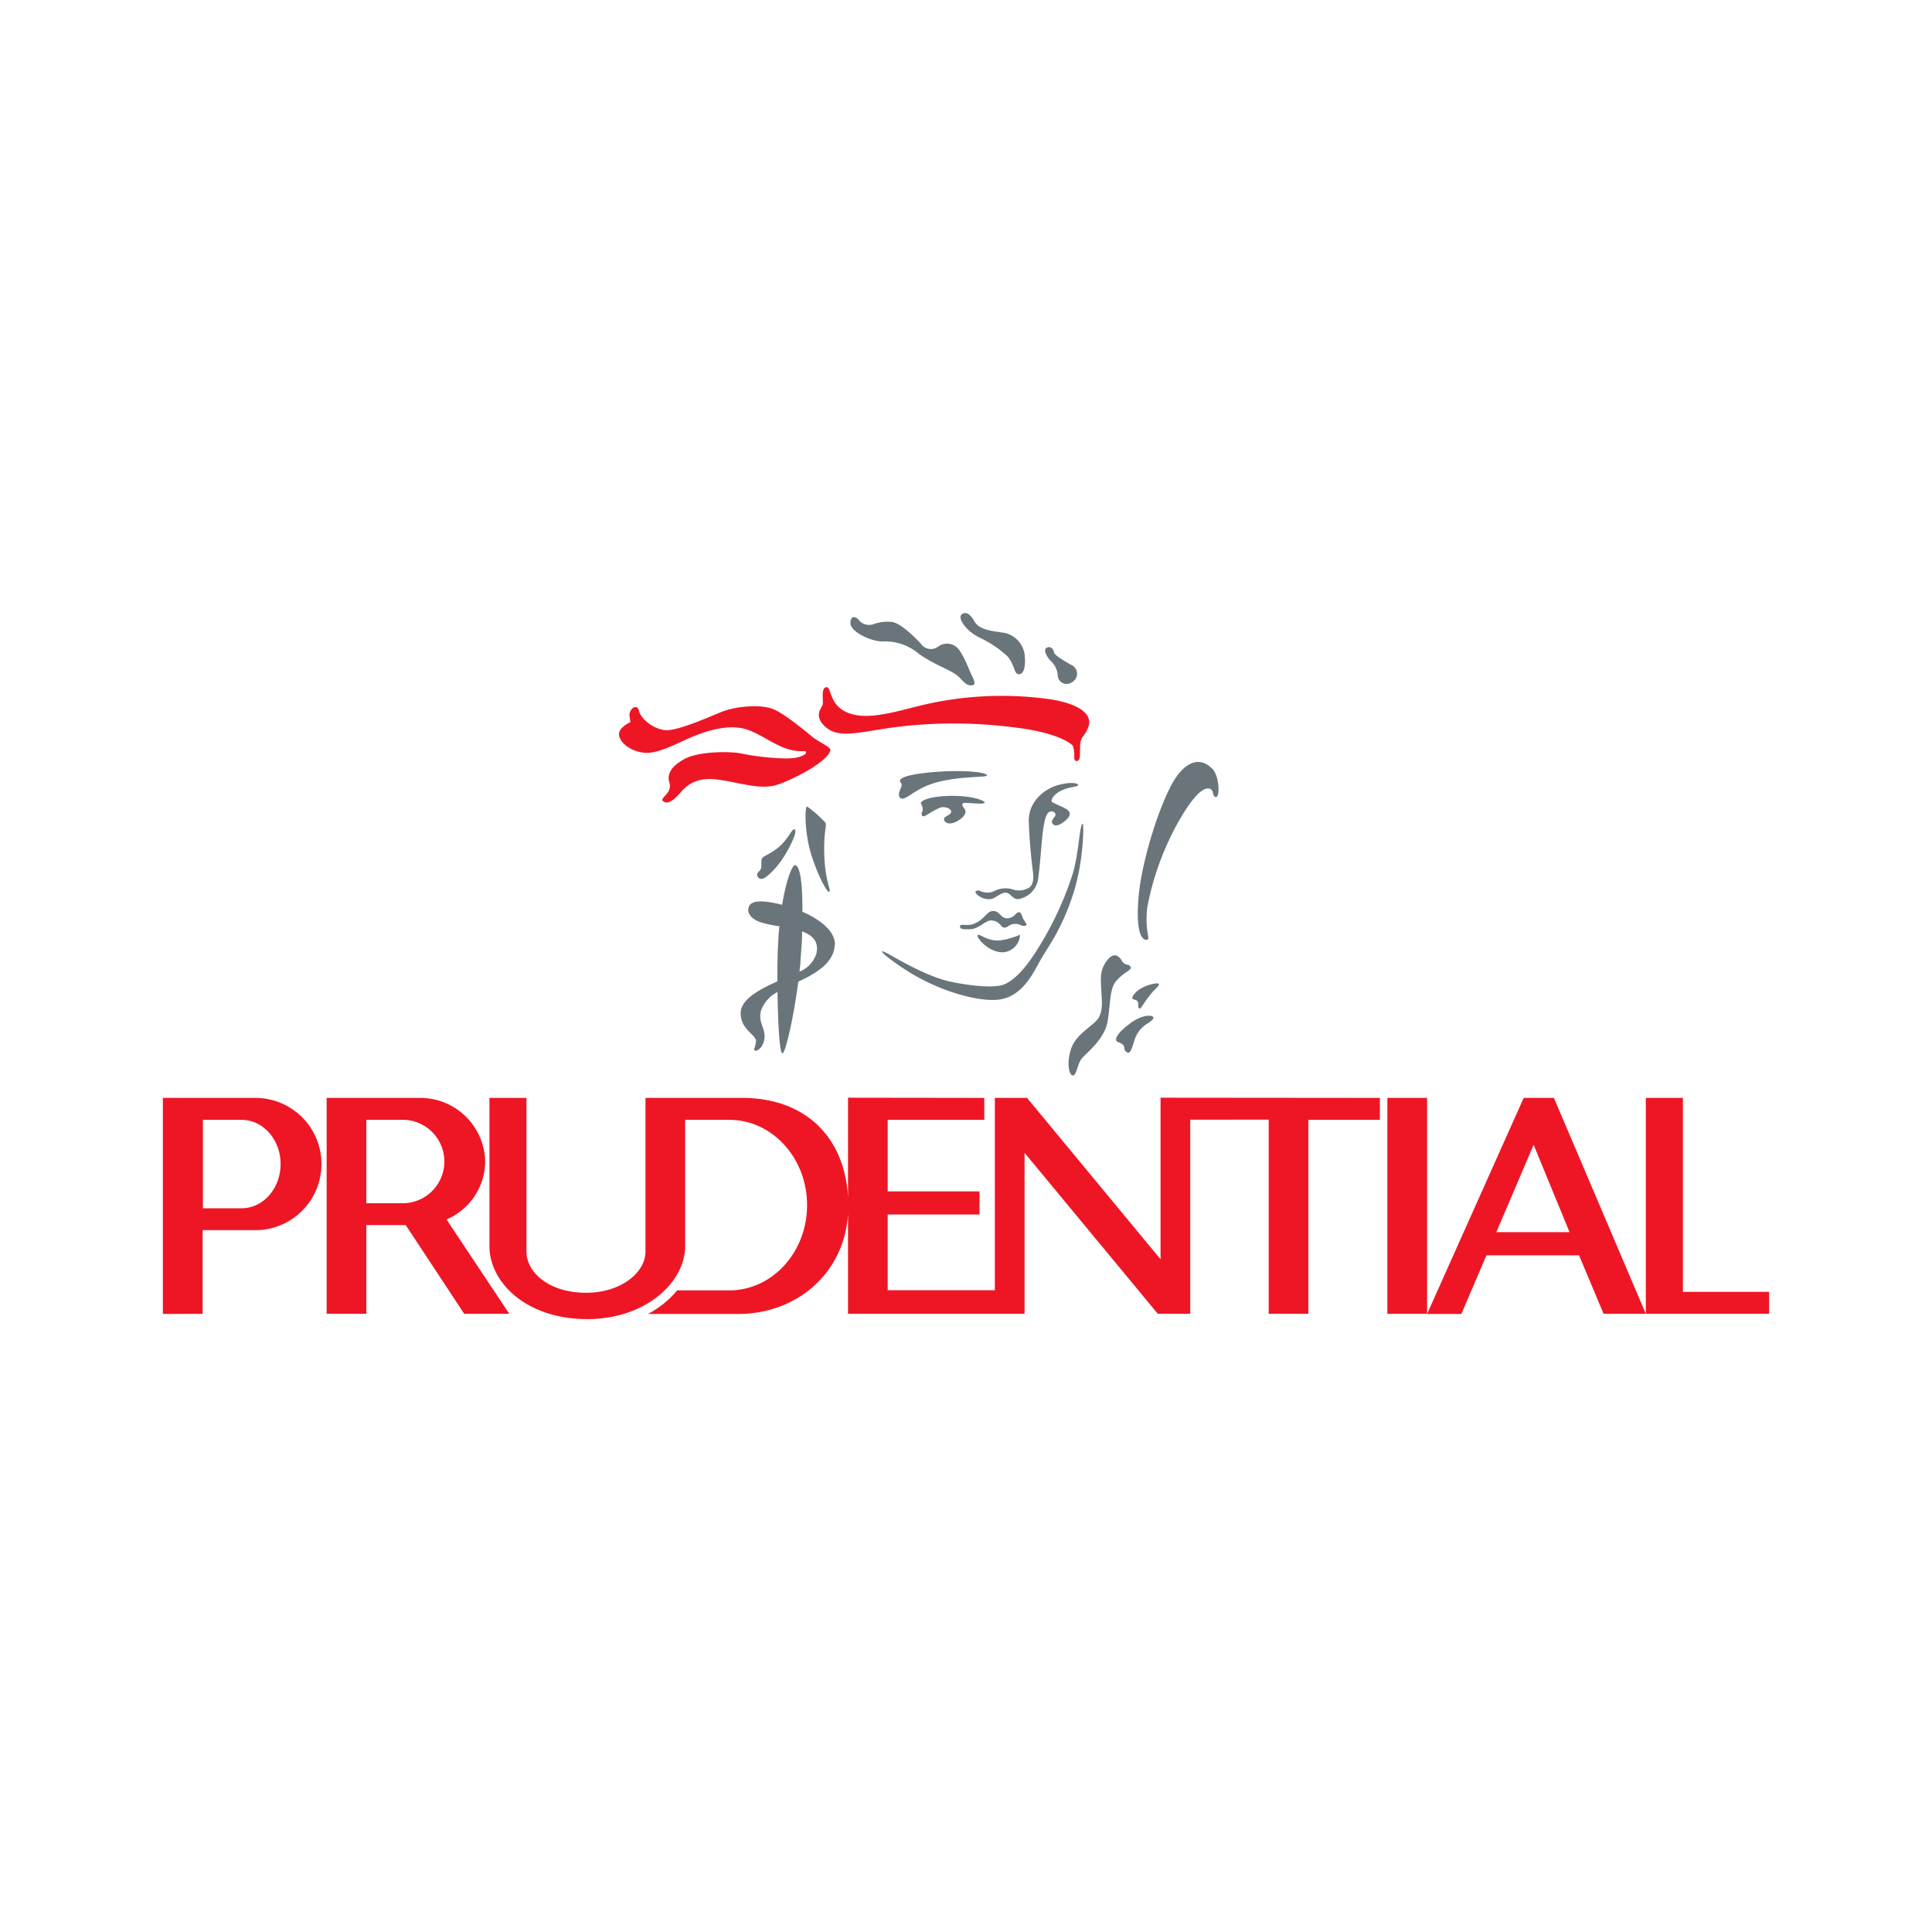 <svg id="b6651b36-0760-44f2-9328-2b9fdd49a4a9" data-name="Logos" xmlns="http://www.w3.org/2000/svg" viewBox="0 0 300 300"><defs><style>.a517cc5b-46e0-47e7-9ecb-3058460c6610{fill:#6a757b;}.fb54741f-e0b1-486f-ba07-f3473a056282{fill:#ee1625;}</style></defs><title>ClientLogos-Vector</title><g id="be4bdcbb-87f9-4429-96c8-2c8d8bfac299" data-name="Prudential"><path id="a8a8c691-8c5c-4601-9f14-5193a4544c0e" data-name="colorgroup1" class="a517cc5b-46e0-47e7-9ecb-3058460c6610" d="M139.66,122.91c.21-.58.48-.92.28-1.26s-.43-.53.28-.89c1.47-.73,6.54-1.14,9.72-1s3.51.6,3.24.72c-.51.23-4.67.09-8,1.08-2.64.78-3.94,2.12-4.78,2.4S139.5,123.34,139.66,122.91Zm-10.89,15.57c.35-.14-.63-1.61-.77-5.64s.52-4.76.1-5.18a19,19,0,0,0-2.8-2.45c-.36.22-.35,4.24.67,7.49S128.42,138.62,128.77,138.48Zm17.82-11.23c.07.47.69.81,1.55.49,1.23-.47,2.16-1.47,1.63-2.15s-.35-.81-.1-.91,2.87.28,3.2,0-1.76-1.14-5.19-1.1-4.87.8-4.66,1.22.37.91.16,1.28,0,.82.42.63,2.1-1.38,2.82-1.38,1.43.38,1.25.84S146.52,126.78,146.59,127.25Zm17.67-22.18a1.39,1.39,0,0,0,2.15.89,1.5,1.5,0,0,0-.14-2.75c-1.4-.8-2.52-1.5-2.61-1.92s-.38-1-1.08-.74,0,1.58.7,2.19A3.42,3.42,0,0,1,164.26,105.07Zm-4.48,32.78a3.1,3.1,0,0,1-2.68.21,3.81,3.81,0,0,0-2.62.26,2.46,2.46,0,0,1-2.07.11c-.57-.32-1.2-.09-.82.35a2.74,2.74,0,0,0,2.19.84c.84-.11,1.45-.93,2.29-1s1.12,1.05,2,1a3.72,3.72,0,0,0,3.08-2.87c.33-1.85.59-6.28.82-7.87s.49-2.61,1-2.82,1.1.18.89.6-.68.74-.47,1.16.81.59,1.89-.27,1.14-1.52,0-2.09c-1.41-.7-2-.82-2-1.1s.39-1.2,2-1.8c1-.39,2.15-.4,2.13-.66s-1-.56-3.08,0-4.67,2.52-4.58,5.67.49,6.68.63,7.68S160.51,137.36,159.78,137.85Zm-.37,5.74c0-.18-.38-.6-.56-1s-.28-1-.7-.94-.61.84-1.68.94-1.21-1.18-2.28-1.13-1.24,1.32-3,2c-1.06.41-2.06-.11-2.12.35s.4.51,1.54.48c1.3,0,2.29-1.26,3.18-1.36a1.94,1.94,0,0,1,1.68.84c.28.33.65.38,1.16,0a1.86,1.86,0,0,1,1.82-.14C158.8,143.87,159.36,143.78,159.41,143.59ZM155.49,146c-2.16.28-3.41-1.12-3.68-.8s1.69,2.76,4,2.67a2.84,2.84,0,0,0,2.58-2.72A12.58,12.58,0,0,1,155.49,146Zm-3.65-47.11a17,17,0,0,1,4.58,3c1.17,1.36,1,2.76,1.77,2.8s1.08-1.12.94-2.8a4,4,0,0,0-3.64-3.69c-2.38-.32-3.6-.65-4.25-1.82s-1.36-1.4-1.87-1C148.58,95.89,150,97.93,151.84,98.86Zm24,56c-.21.44.91.19.89.91s.16,1.17.65.4A17.9,17.9,0,0,1,179,154c.47-.54,1.12-1,.93-1.24S176.68,153.06,175.84,154.82Zm-.3,4c-2,1.4-2.69,2.66-1.94,2.92s1,.56,1,1a.7.7,0,0,0,.61.65c.26.05.56-.61.93-1.89a4.65,4.65,0,0,1,1.78-2.47c.49-.31,1.37-.86,1.16-1.17S177.52,157.46,175.54,158.86Zm0-8.74c-.21-.59-.81-.05-1.36-1-.41-.71-1.22-1.4-2.29,0s-1,2.67-.89,4.49.28,3.13-.37,4.34-3.41,2.43-4.25,4.71S166,167,166.6,167s.65-1.77,1.4-2.66,3.55-3,4-5.79.29-5.08,1.35-6.25C174.62,150.84,175.77,150.69,175.57,150.12Zm12.66-30.79c-1.17-1.29-3.28-1.88-5.51,1.23s-5.45,12.79-5.92,19,.94,6.45,1.4,6.33-.46-1.64,0-5.16a44,44,0,0,1,4.23-12.08c1.64-3.11,3.94-6.61,5.39-6.22.88.23.3,1.29,1.06,1.29C189.41,123.73,189.41,120.62,188.23,119.33Zm-58.59,27.38c-.1,2.62-2.66,4.34-5.65,5.68-.71,5.54-2,11.1-2.45,11.14s-.7-4.34-.78-9.52a5.22,5.22,0,0,0-2.57,2.92c-.45,1.75.63,2.59.56,4.1s-1.19,2.28-1.5,2.07.1-.42.17-1.44-2.45-1.79-2.38-4.48c.06-2.11,3.25-3.75,5.7-4.82,0-2.12,0-4.31.15-6.34,0-.78.1-1.51.17-2.22a19.69,19.69,0,0,1-2.83-.59c-1.54-.5-2.38-1.51-1.86-2.56s2.78-.78,5.11-.18c.66-4.07,1.62-6.22,2-6.17.88.12,1.17,3.31,1.15,7.25C127.05,142.63,129.73,144.49,129.64,146.71Zm-5.06-2.07c0,1.44-.13,2.89-.24,4.27,0,.64-.1,1.29-.17,1.94a4.53,4.53,0,0,0,2.64-2.85C127.13,146.38,126.4,145.32,124.58,144.64Zm43.55-16.74c-.46.09-.53,4.14-1.47,7.57a51.42,51.42,0,0,1-5.43,11.73c-2.45,4-4.27,5.25-5.39,5.67s-4,.39-8-.42-8.82-3.82-10.19-4.52-.65.19,2.47,2.29c5.36,3.62,11.54,5.24,14.69,5s4.94-2.73,6.37-5.42,3.48-5,5.36-10.61C168.3,134,168.32,127.87,168.13,127.9Zm-49.8,8.55c.63-.07,2.35-1.65,3.61-3.75s2-4,1.37-3.95c-.38,0-1,1.82-2.81,3.11s-2.24.95-2.24,2,0,1-.42,1.47A.62.62,0,0,0,118.33,136.45ZM149,105.21c.75.79,1.26,1.4,2.1,1.17.61-.17-.19-1.4-.52-2.19s-1.26-3.13-2.1-3.74a2.3,2.3,0,0,0-2.75-.09,1.87,1.87,0,0,1-2.52-.14c-.56-.7-3.27-3.5-4.72-3.64a6.44,6.44,0,0,0-2.94.37,2.07,2.07,0,0,1-2.15-.61c-.37-.56-1.3-.93-1.35.38s2.94,2.8,4.9,2.89a8.16,8.16,0,0,1,5.74,1.92C145.21,103.35,147.78,104,149,105.21Z"/><path id="ff6fee29-a810-452c-934c-ff1d8dd3dca7" data-name="colorgroup1" class="fb54741f-e0b1-486f-ba07-f3473a056282" d="M221.6,204h-6.17V170.48h6.17Zm-36.78,0V170.48h-4.61v25.06l-20.73-25.06h-5V204h4.61V179L179.78,204Zm-4.61-33.55v3.41H197V204h6.16V173.89h11.11v-3.41Zm-48.53,0V204h27.37v-3.66H137.84V188.58H152.1V185H137.84V173.89h15v-3.41ZM245.2,194.93H230.81l-3.89,9.1H221.6l15-33.55h4.69L255.56,204H249Zm-1.48-3.6-5.58-13.57-5.79,13.57ZM39.65,170.48a10.27,10.27,0,0,1,0,20.54H31.46v13H25.29V170.48Zm3.92,10.27c0-3.79-2.71-6.86-6.06-6.86h-6v13.73h6C40.86,187.62,43.57,184.55,43.57,180.75Zm21.5-10.27a10.09,10.09,0,0,1,10.27,9.88,9.87,9.87,0,0,1-6,9L79.08,204h-7L63,190.23H56.88V204H50.72V170.48Zm-8.19,16.35h6a6.48,6.48,0,0,0,0-12.94h-6Zm43.35-16.35v23.88h0c0,3.2-3.75,6.38-9.24,6.38-5.74,0-9.24-3.18-9.24-6.38V170.48H76v23h0c0,5.68,5.75,11.35,15.2,11.35,9,0,15.19-5.67,15.19-11.35v-23Zm4.92,29.89a15,15,0,0,1-4.53,3.66h14c9.44,0,17.1-6.79,17.1-16.77,0-10.33-6.41-16.78-16.48-16.78h-15v3.41h13c6.67,0,12.08,5.92,12.08,13.24s-5.41,13.24-12.08,13.24Zm23.79-83.95c0-.43-2-1.33-2.8-2s-4.34-3.64-6.16-4.34-5.6-.49-8,.49-6.94,3-8.76,2.8-3.71-1.75-4-3-1.61-.21-1.47.77l.14,1s-2,.84-1.75,2.1,2,2.52,4.06,2.66,5.39-1.68,6.72-2.24,5.7-2.52,9.11-1.36c3,1,5.33,3.57,8.9,3.33a.22.22,0,0,1,.19.36c-.3.34-1.06.75-3,.78a38.56,38.56,0,0,1-7.28-.82c-1.83-.28-6.33-.28-8.52.89s-2.76,2.45-2.39,3.64c.55,1.72-1.52,2.39-1,2.89s1.37.24,2.54-1.09,2.54-2.66,5.94-2.23,6.65,1.68,9.35.78S128.82,118.07,128.94,116.42Zm38.47,1.68c.37-.23.26-1,.31-2.38s.79-1.35,1.31-2.94-.84-3.32-5.7-4.16a53.67,53.67,0,0,0-19.19.66c-4.22.92-8.92,2.66-12.23,1.49s-2.71-4.16-3.6-4.06-.42,2.1-.56,2.66-1.35,1.63.14,3.22c2,2.17,5,1.21,10.37.42a72.93,72.93,0,0,1,19-.09c7.29.84,9.15,2.66,9.34,2.89a5.5,5.5,0,0,1,.21,1.8C166.79,118,167,118.33,167.41,118.1ZM255.56,204m0,0h19.15v-3.4H261.32V170.48h-5.76Z"/></g></svg>